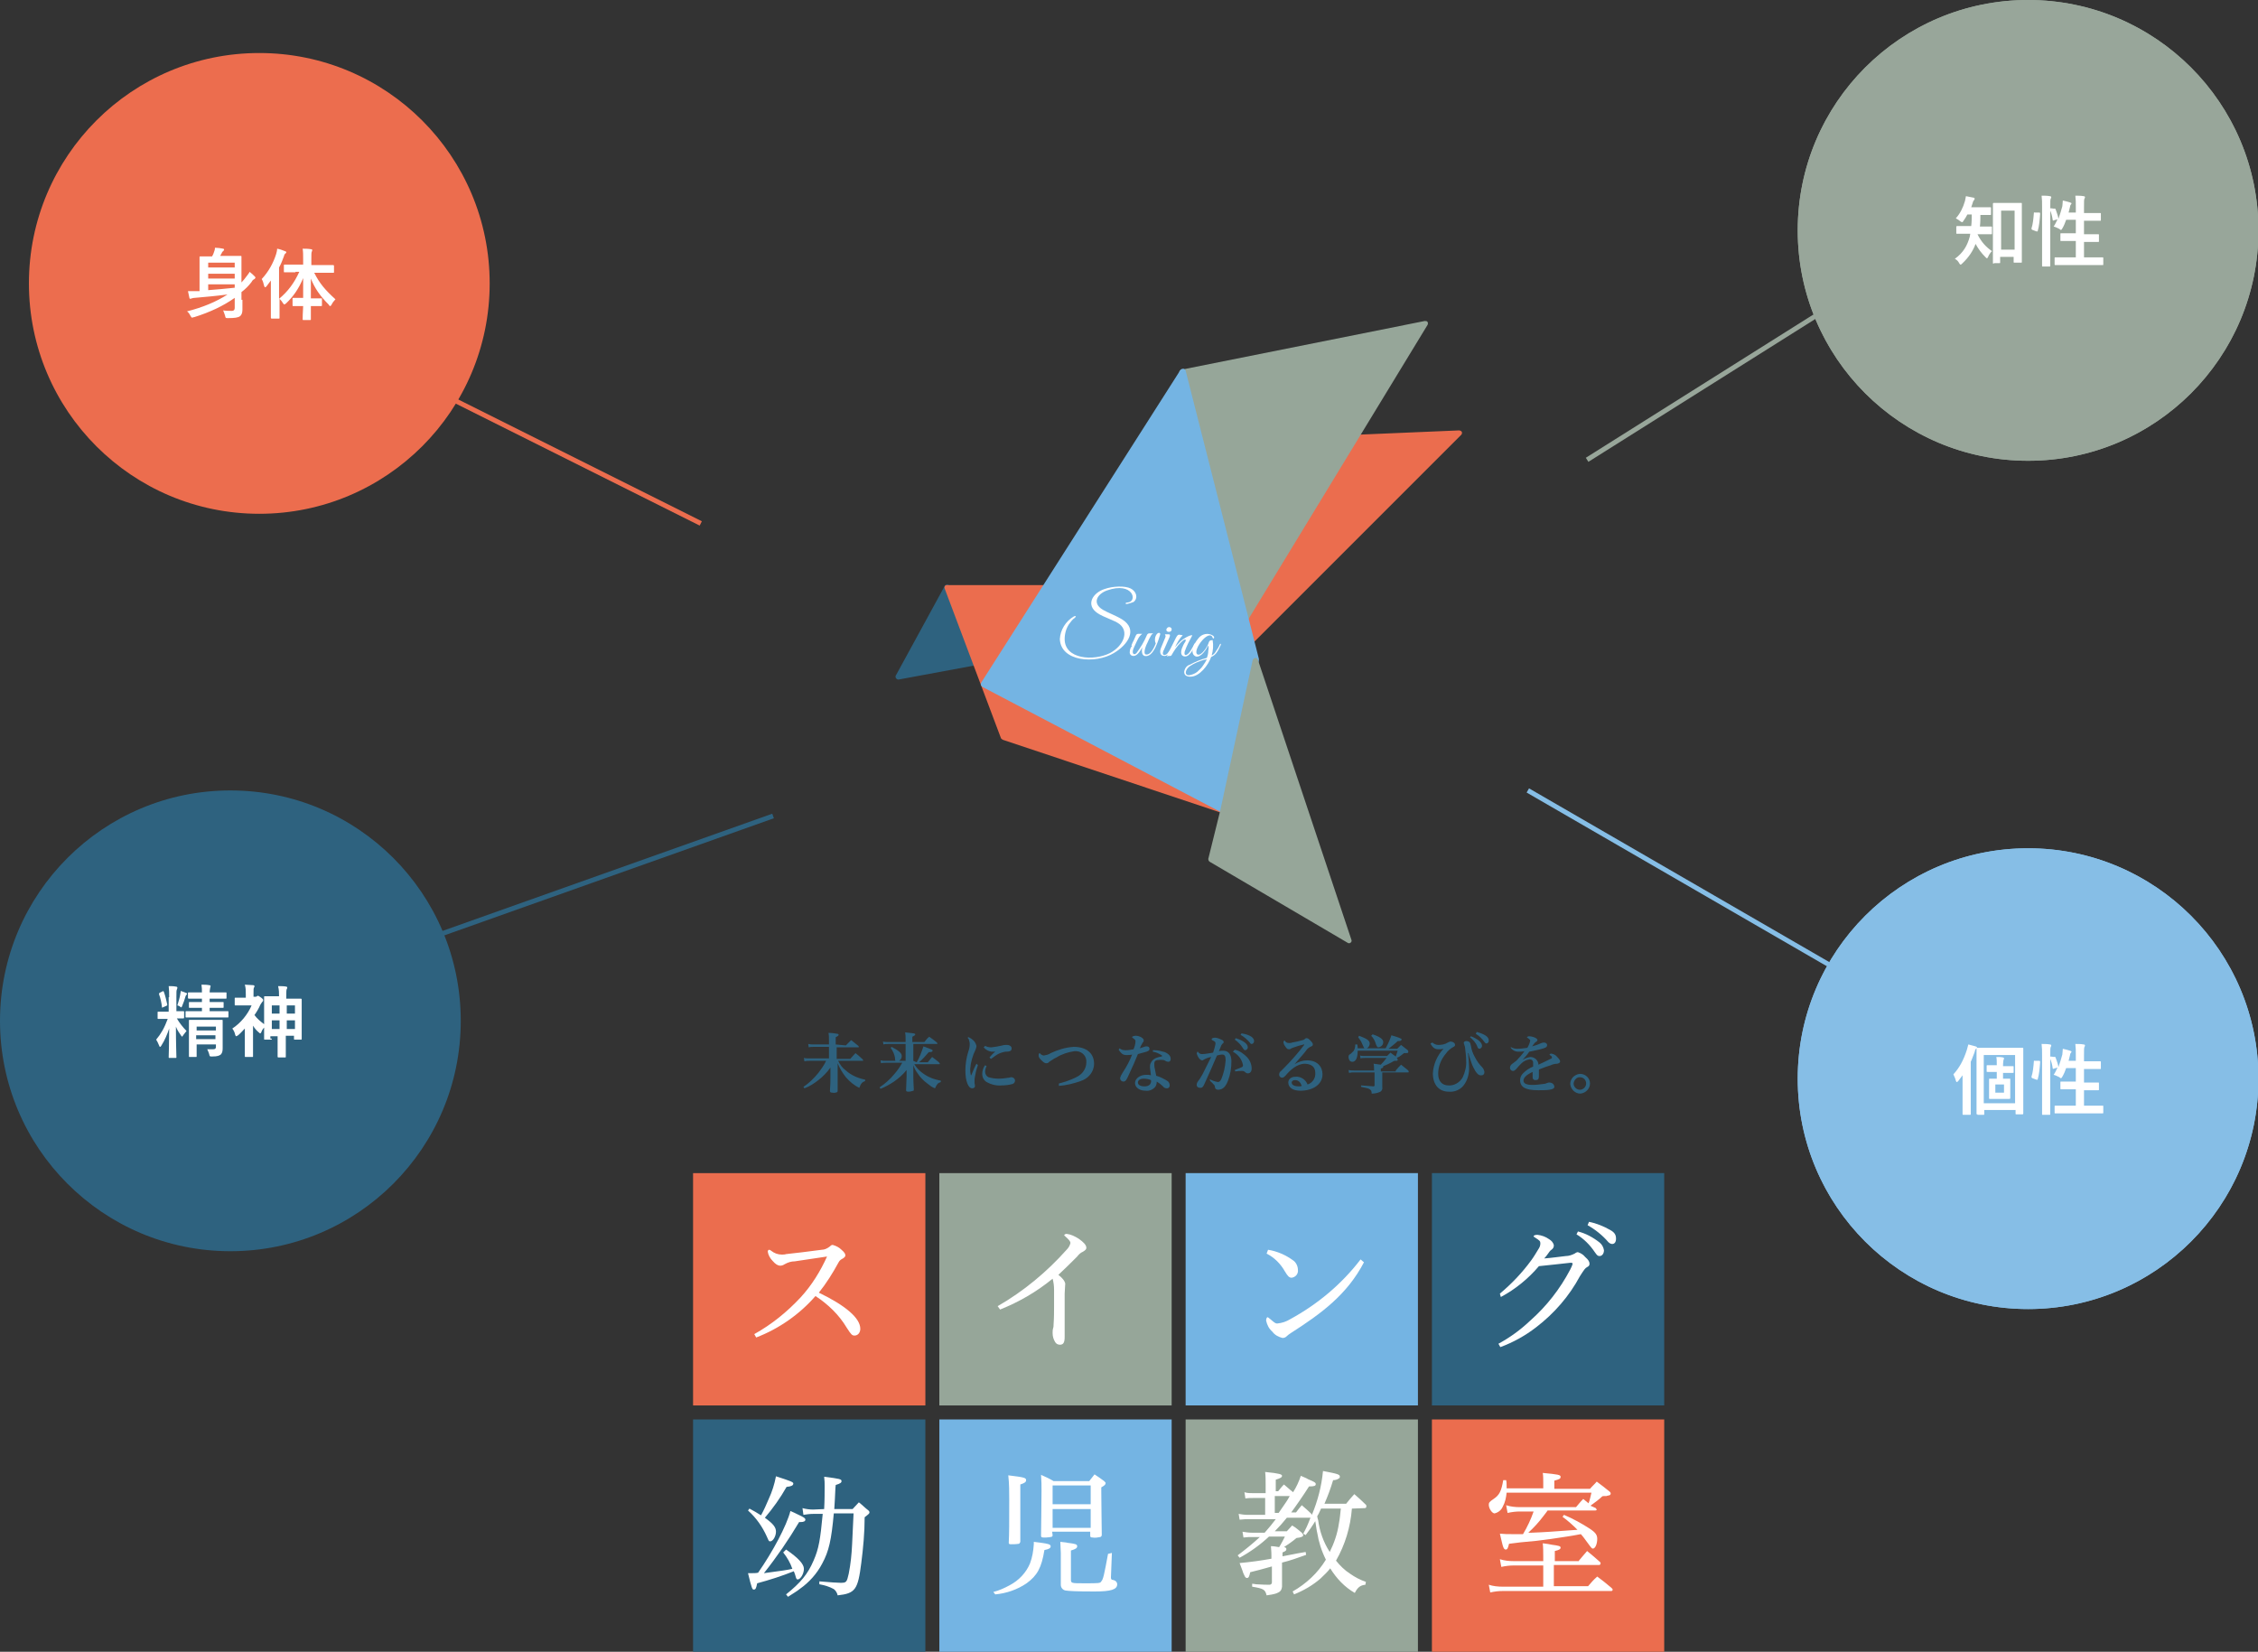 <svg version="1.1" id="レイヤー_1" xmlns="http://www.w3.org/2000/svg" x="0" y="0" width="468.5" height="342.7" viewBox="0 0 468.5 342.7" xml:space="preserve"><rect x="0" y="0" width="468.5" height="342.7" fill="#333333" stroke="none"/><style>.st0{fill:#eb6d4e}.st1{fill:#96a699}.st2{fill:#74b4e3}.st3{fill:#2e627f}.st4{fill:#fff}.st7,.st9{fill:none;stroke:#98a69a}.st9{stroke:#86bee6}.st12{enable-background:new}</style><path class="st0" d="M143.8 243.4H192v48.2h-48.2z"/><path class="st1" d="M194.9 243.4h48.2v48.2h-48.2z"/><path class="st2" d="M246 243.4h48.2v48.2H246z"/><path class="st3" d="M297.1 243.4h48.2v48.2h-48.2zm-153.3 51.1H192v48.2h-48.2z"/><path class="st2" d="M194.9 294.5h48.2v48.2h-48.2z"/><path class="st1" d="M246 294.5h48.2v48.2H246z"/><path class="st0" d="M297.1 294.5h48.2v48.2h-48.2z"/><path id="パス_156" class="st3" d="M175.5 216.9l1.1-1.1 1.5 1.2c0 .1.1.1.1.2s-.1.1-.1.1h-4.5v2.4h2.8l1.1-1.2c.5.4 1 .8 1.5 1.3 0 .1.1.1.1.2s-.1.1-.1.1h-5.1c.4.8.9 1.5 1.6 2 1.1 1 2.5 1.6 4 1.9v.3c-.6.2-.9.5-1.2 1.4-1.1-.5-2-1.3-2.8-2.2-.7-.9-1.3-1.9-1.7-2.9v5.6c0 .1 0 .3-.1.4-.3.1-.6.2-1 .1-.4 0-.5-.1-.5-.4.1-1.3.1-2 .1-3.1v-1.7c-.7 1-1.6 1.9-2.5 2.6-.9.7-1.8 1.3-2.9 1.7l-.2-.3c1.2-.8 2.2-1.8 3.1-2.9.6-.8 1.2-1.6 1.6-2.5H168c-.4 0-.7 0-1.1.1l-.1-.7c.4.1.8.1 1.2.1h4v-2.4h-3.2c-.3 0-.7 0-1 .1l-.1-.7c.4.1.7.1 1.1.1h3.2v-.9c0-.5 0-1-.1-1.5.7 0 1.3.1 1.9.2.1 0 .2.1.2.2 0 .2-.2.3-.6.5v1.5l2.1.2z"/><path id="パス_157" class="st3" d="M190.2 220.4c.6-1 1-2.1 1.4-3.3 1.9.7 1.9.7 1.9.9 0 .2-.2.3-.8.3-.6.7-1.2 1.4-2 2.1h1.8c.4-.5.5-.6.9-1.1.5.4 1.1.8 1.5 1.2 0 .1.1.1.1.2s-.1.1-.1.1h-5.2c.5.8 1.1 1.4 1.8 1.9 1.1.8 2.4 1.3 3.7 1.5v.3c-.6.2-.8.4-1.2 1.3-.6-.2-1.1-.6-1.6-1-.8-.6-1.5-1.3-2-2.1-.4-.5-.7-1.1-.9-1.7v2.1c0 1.6.1 2.6.1 2.9 0 .2 0 .3-.1.3-.3.1-.6.2-1 .2s-.5-.1-.5-.3c0-.7.1-2.1.1-2.8V222c-.7.9-1.6 1.7-2.6 2.4-.9.6-1.8 1.1-2.8 1.5l-.2-.3c1.2-.8 2.2-1.7 3.1-2.8.6-.7 1.1-1.4 1.6-2.3h-3.4c-.3 0-.7 0-1 .1l-.1-.6c.4.1.7.1 1.1.1h4.1v-3.5h-3.6c-.3 0-.7 0-1 .1l-.1-.6c.4.1.8.1 1.2.1h3.5v-.4c0-.5 0-1.1-.1-1.6 1.9.2 2.1.2 2.1.4s-.2.3-.6.5v1.1h2.5c.4-.5.5-.7 1-1.1.6.4 1.1.8 1.6 1.2 0 .1.1.1.1.2s-.1.1-.1.1h-4.9v3.5l.7.3zm-5.2-3.2c1.5.8 2.1 1.3 2.1 1.9 0 .6-.4 1-1 1.2-.1 0-.3-.1-.3-.2-.1-.2-.1-.4-.1-.6-.1-.7-.4-1.4-.9-2.1l.2-.2z"/><path id="パス_158" class="st3" d="M202.9 221c-.2.6-.4 1.2-.5 1.8-.1.5-.2.9-.2 1.4v.5c0 .2.1.4.1.6 0 .3-.2.5-.6.5-.8 0-1.4-1.5-1.4-3.7 0-1.3.2-2.6.6-3.9.2-.5.3-1 .3-1.6 0-.3-.1-.7-.2-1-.1-.1-.2-.2-.2-.3 0-.1.1-.1.2-.1.4.2.7.4 1 .7.3.3.5.7.6 1.1 0 .3-.1.5-.2.8-.6 1.2-1 2.6-1.1 4 0 .4 0 .7.1 1.1 0 .2.1.2.1.2s.1-.1.1-.2c.3-.7.6-1.5 1-2.2l.3.3zm1.8.2c-.2.4-.3.8-.3 1.2 0 .5.3.9.7 1.1.7.2 1.4.3 2.1.3.7 0 1.4-.1 2.1-.2.2 0 .3-.1.5-.1.4 0 .7.2.8.6v.1c0 .3-.2.6-.5.7-.7.2-1.5.3-2.3.3-1.1.1-2.2-.2-3.1-.7-.6-.4-.9-1-.9-1.7 0-.6.2-1.3.6-1.8l.3.2zm-.3-4.2c.4.2.8.3 1.2.3h.1c.8-.1 1.5-.2 2.3-.4.3-.1.6-.1.9-.1.7 0 1 .4 1 .7 0 .3-.1.5-.4.6-.3.1-.7.1-.9.1-.6.1-1.2.3-1.7.6s-.8.6-1.3.9l-.3-.3c.4-.5.8-.9 1.2-1.2h-.8c-.6-.1-1.2-.4-1.6-.9l.3-.3z"/><path id="パス_159" class="st3" d="M219.7 224.8c1.2-.3 2.4-.7 3.6-1.3 1.3-.6 2.1-1.8 2.1-3.1.1-1.2-.8-2.2-2-2.3h-.5c-1.3.2-2.6.6-3.7 1.3-.5.2-1 .6-1.5.9-.1.2-.4.3-.6.3-.4 0-.7-.3-1.1-.7-.4-.4-.5-.6-.5-.9 0-.2 0-.3.1-.4 0 0 0-.1.1-.1s.1 0 .1.1c.2.2.5.4.8.4.5-.1 1-.2 1.4-.5 1.5-.7 3.1-1.2 4.8-1.3 2.7 0 4.2 1.4 4.2 3.5 0 1.7-1.2 3.1-2.8 3.6-1.4.5-3 .9-4.5 1v-.5z"/><path id="パス_160" class="st3" d="M232.3 217.5c.3.3.8.4 1.2.4h.1c.5 0 1.1-.1 1.6-.2.2-.5.4-1.1.4-1.7 0-.2-.2-.4-.5-.6-.1-.1-.2-.1-.2-.2 0-.2.4-.3.8-.3.7 0 1.6.5 1.6.9 0 .1 0 .3-.1.4-.1.1-.2.2-.2.3-.2.3-.4.7-.5 1l.9-.3c.2-.1.3-.1.5-.1.4 0 .6.2.6.5s-.1.4-.6.6c-.6.2-1.2.3-1.8.5-.6 1.5-1.1 2.6-1.8 4.1-.6 1.4-.8 1.6-1.2 1.6-.4 0-.7-.3-.7-.7.1-.4.3-.8.5-1.1.8-1.2 1.5-2.5 2-3.8-.4.1-.8.1-1.2.1-.8 0-1.1-.4-1.6-1.1l.2-.3zm6.9.4h.4c.7 0 1.4.2 2.1.4.9.4 1.2.9 1.2 1.4 0 .4-.2.6-.5.6-.2 0-.5-.1-.6-.2-.3-.2-.5-.2-1.1-.2-.9 0-1.2.2-1.2.8 0 .3 0 .7.1 1l.3 1.5c.8.2 1.5.6 2.2 1 .4.2.6.6.6 1 0 .3-.2.6-.5.6h-.1c-.3 0-.6-.1-.8-.4-.4-.4-.8-.7-1.3-1v.1c0 .4-.1.7-.3 1-.5.6-1.3.9-2 .8-1.3 0-2.2-.7-2.2-1.6 0-.9 1-1.7 2.3-1.7.3 0 .7 0 1 .1-.1-1-.2-1.4-.2-1.6 0-.4 0-.7.2-1 .3-.7 1-1.1 2.2-1.3.1 0 .1 0 .1-.1v-.1c-.6-.4-1.2-.7-1.9-.8v-.3zm-1.9 5.9c-.7 0-1.2.3-1.2.8s.5.8 1.4.8c.4 0 .8-.1 1.1-.4.2-.3.3-.6.2-.9-.4-.2-1-.3-1.5-.3"/><path id="パス_161" class="st3" d="M251 223.9c.5.3 1.1.5 1.7.6.3 0 .5-.2.7-.6.5-1.2.8-2.5.9-3.9 0-.9-.2-1.2-.7-1.2-.4 0-.7.1-1.1.2-.8 1.9-1.6 3.7-2.6 5.9-.3.7-.5.8-.9.8s-.7-.2-.7-.6v-.1c0-.3.2-.6.6-1.1.2-.3.4-.7.6-1l1.8-3.6c-.6.1-1.1.3-1.6.6-.1.1-.2.1-.3.1-.2 0-.6-.3-.8-.7-.1-.2-.2-.4-.3-.7 0-.1.1-.4.2-.4s.1.1.2.2c.2.2.4.3.7.3.8 0 1.5-.2 2.3-.3.2-.6.4-1.2.5-1.9 0-.3-.1-.4-.5-.6-.2-.1-.3-.1-.3-.3s.4-.3.7-.3c.4 0 .9.2 1.3.4.3.1.5.3.5.5 0 .1-.1.3-.2.3-.1.1-.2.2-.3.4-.1.3-.3.7-.5 1.2.3-.1.6-.1.9-.1 1.1 0 1.7.8 1.7 2.2 0 1.4-.2 2.7-.7 4-.5 1.3-1.1 1.9-2.1 1.9-.3 0-.6-.2-.6-.5 0-.1-.1-.3-.1-.4-.3-.3-.6-.7-.9-.9l-.1-.4zm5.2-6.1c1 .2 1.8.8 2.5 1.5.6.6 1 1.5 1 2.4 0 .6-.3 1-.8 1-.2 0-.4-.1-.6-.3-.1-.1-.3-.2-.5-.2h-.3c-.3 0-.6 0-1.2.1l-.1-.3 1.5-.6c.1-.1.2-.1.2-.4-.2-1.2-1-2.2-2.1-2.8l.4-.4zm.2-2.4c1.6.5 2.5 1.2 2.5 1.9 0 .3-.2.5-.5.6-.2 0-.3-.1-.5-.4-.4-.7-1-1.3-1.7-1.8l.2-.3zm1.2-1c1.8.3 2.6.9 2.6 1.6 0 .3-.2.6-.5.6-.1 0-.2 0-.4-.3-.5-.6-1.2-1.2-1.9-1.6l.2-.3z"/><path id="パス_162" class="st3" d="M268.6 220.8c.8-.5 1.7-.8 2.6-.8 2.1 0 3.2 1.3 3.2 2.9 0 2.1-2 3.4-4.6 3.4-1.6 0-2.5-.7-2.5-1.7 0-.7.6-1.2 1.5-1.2 1.1-.1 2.1.6 2.5 1.6 1-.3 1.7-1.3 1.6-2.4 0-1.1-.6-1.8-2.1-1.9-1.7 0-3.1 1.3-4.1 2.5-.2.2-.4.4-.7.4-.3 0-.6-.3-.6-.6s.1-.6.4-.8l.6-.6c1.5-1.5 2.9-3.1 4.2-4.8v-.1h-.1c-.8.2-1.5.4-2.3.7-.2.1-.3.1-.4.2-.1.1-.3.1-.4.1-.3 0-.5-.2-.8-.7-.2-.2-.2-.4-.3-.7 0-.2.1-.4.2-.4s.1 0 .2.2c.2.2.4.3.7.3h.1c.2 0 .4 0 .6-.1.7-.1 1.5-.3 2.2-.5.1 0 .3-.1.4-.2.1-.1.2-.2.4-.2.3 0 .5.2.7.4.5.5.6.7.6.9 0 .2-.1.3-.3.4-.3.1-.6.3-.9.6-.4.6-1.4 1.7-2.6 3.1zm.1 3.3c-.4 0-.7.2-.7.5 0 .6.8.8 1.4.8.2 0 .5 0 .7-.1-.3-.8-.7-1.2-1.4-1.2"/><path id="パス_163" class="st3" d="M289.6 222.1c.3-.4.7-.8 1.1-1.2l1.5 1.2c0 .1.1.2.1.3 0 .1-.1.1-.2.1h-5.3v3.1c.1.4-.2.9-.6 1-.5.2-1 .3-1.6.3 0-.5-.1-.7-.4-.9-.3-.2-.4-.2-1.8-.5v-.3c1.2.1 1.6.1 2.6.2.1 0 .2-.1.2-.2v-2.7H281c-.4 0-.7 0-1.1.1l-.1-.6c.4.1.8.1 1.1.1h4.2v-.1c0-.4 0-.9-.1-1.3.7.1.7.1 1.5.2.4-.4.8-.9 1.2-1.4h-4.5c-.3 0-.6 0-.9.1l-.1-.6c.3.1.7.1 1 .1h4.6l.7-.7c.5.4.7.5 1.1.8.1-.4.3-.8.4-1.2h-8.3c0 1.5-.4 2.3-1.1 2.3-.2 0-.5-.1-.6-.3-.1-.2-.2-.4-.2-.7 0-.2 0-.3.2-.5l.3-.2.6-.6c.2-.4.3-.8.3-1.3h.4c.1.3.1.6.1.8h1.4c-.1-.1-.1-.1-.5-1-.2-.5-.5-.9-.8-1.3l.2-.3c1.6.6 2.2 1 2.2 1.6 0 .4-.2.8-.6 1h3.9c.5-.9.9-1.8 1.2-2.7.7.2 1.4.4 2 .7.1 0 .1.1.1.2 0 .2-.2.3-.7.3h-.1c-.6.6-1.3 1.1-1.9 1.6h1.8l.8-.8c.6.5.8.6 1.4 1.1.1.1.1.2.1.3 0 .3-.1.3-.9.3-.4.3-.8.7-1.3.9-.1 0-.1.1-.2.1l.1.1c.1.1.1.2.1.3 0 .2-.1.2-.6.2h-.1c-.7.4-1.5.8-2.3 1.1v.1c0 .2-.1.3-.5.4v.6h3.1zm-4.8-7.5c1.5.5 2.2 1 2.2 1.6 0 .6-.4 1-1 1.1-.2 0-.3-.1-.5-.6-.2-.7-.5-1.3-1-1.8l.3-.3z"/><path id="パス_164" class="st3" d="M297.2 216.3c.3.3.8.5 1.2.5.7 0 1.4-.1 2-.5.2-.1.4-.2.6-.2.2 0 .5.1.6.2.2.1.3.3.3.5s-.1.3-.3.4c-.6.3-1.2.8-1.6 1.4-1 1.2-1.6 2.6-1.6 4.2s.9 2.4 2.1 2.4c1.2.1 2.4-.6 3-1.7.5-1.1.8-2.3.7-3.5 0-.8-.1-1.6-.2-2.4 0-.3-.1-.6-.2-.9 0-.1-.1-.2-.1-.3 0-.2.2-.4.5-.4h.1c.2 0 .4.1.6.2.1.1.2.3.3.8.1.8.4 1.6.8 2.3.4.8.9 1.5 1.5 2.1.3.3.4.6.5 1 0 .4-.2.7-.6.7h-.2c-.4 0-.7-.3-1.1-.9-.3-.5-.6-1.1-.8-1.7-.2-.7-.5-1.3-.6-2h-.1c.1.9.2 2.1.2 2.8.1 1.4-.3 2.9-1.2 4-.8.9-1.9 1.3-3 1.2-2 0-3.3-1.4-3.3-3.8.1-1.9.9-3.7 2.2-5.1-.4.1-.7.1-1.1.1-.7 0-1.2-.4-1.6-1.2l.4-.2zm8-1.3c1.5.6 2.3 1.3 2.3 2 0 .3-.2.5-.5.6-.3 0-.4-.2-.5-.5-.3-.8-.9-1.4-1.5-1.9l.2-.2zm1.2-.9c1.7.5 2.5 1 2.5 1.8 0 .3-.2.6-.5.6-.2 0-.3-.2-.4-.3-.5-.7-1.1-1.3-1.8-1.7l.2-.4z"/><path id="パス_165" class="st3" d="M313.6 217.3c.3.2.8.3 1.2.3.7 0 1.4-.1 2.1-.2.3-.5.5-1 .6-1.5 0-.1 0-.1-.1-.2s-.3-.3-.5-.4l-.1-.1c.1-.1.3-.2.4-.2.8 0 1.8.4 1.8.8 0 .1-.1.2-.2.3-.1.1-.2.1-.3.2-.2.2-.4.5-.6.8.6-.2 1.1-.3 1.7-.6.2-.1.5-.2.7-.2.4 0 .7.2.7.5 0 .5-.3.6-1.4.9-1 .2-1.6.4-2.3.5-.4.6-.9 1.2-1.4 1.7.5-.3 1-.5 1.6-.6.9 0 1.7.7 1.7 1.6.9-.4 1.7-.8 2.5-1.2.3-.1.3-.2.3-.3 0-.2-.1-.3-.3-.4l-.2-.2c0-.1.2-.2.4-.2.5.1.9.3 1.2.7.4.4.6.7.6.9 0 .3-.2.4-.6.5-.4 0-.9.1-1.3.3-.7.2-1.5.5-2.5.9v1.4c0 .6-.2.8-.7.8-.4 0-.6-.2-.6-.6v-1.1c-1.3.6-1.9 1.2-1.9 1.8 0 .6.6.9 1.9.9.7 0 1.5-.1 2.2-.2.3 0 .6-.1.8-.2.1 0 .2-.1.4-.1.8 0 1.1.5 1.1.9 0 .3-.3.5-1 .6-.6.1-1.5.1-2.1.1h-.3c-2.5 0-3.7-.6-3.7-2.1 0-.5.2-1 .6-1.4.6-.6 1.3-1.1 2.1-1.4v-.9c0-.3-.3-.6-.6-.6h-.2c-.6.1-1.2.4-1.6.8-.4.4-.8.8-1.1 1.2-.2.2-.4.4-.7.4-.3 0-.6-.3-.6-.6v-.1c0-.3.2-.6.5-.8.3-.2.5-.4.8-.6.6-.6 1.2-1.3 1.7-2-.4.1-.9.1-1.3.1-.7 0-1.3-.4-1.6-.9h.2z"/><path id="パス_166" class="st3" d="M329.9 224.8c0 1.1-.9 2-2 2.1-1.1 0-2-.9-2.1-2 0-1.1.9-2 2-2.1 1.2 0 2.1.9 2.1 2m-3.4 0c0 .7.6 1.3 1.3 1.3.7 0 1.3-.6 1.3-1.3 0-.7-.5-1.3-1.3-1.3h-.1c-.5 0-1.1.5-1.2 1.3"/><path id="パス_167" class="st3" d="M186.4 141c-.3 0-.6-.3-.6-.6 0-.1 0-.2.1-.3l10.1-18.5c.1-.2.3-.3.6-.3.2 0 .4.2.5.4l5.9 15.6c.1.3 0 .6-.3.7h-.1l-16.2 3c.1 0 0 0 0 0"/><path id="パス_168" class="st0" d="M259.5 133.6h-.1c-.2-.1-.4-.2-.4-.4l-1.3-4.3c0-.2 0-.3.1-.5L281 90.5c.1-.2.3-.3.5-.3l21.2-.9c.2 0 .5.1.6.3.1.2 0 .5-.1.6l-43.1 43.1c-.3.2-.5.3-.6.3"/><path id="パス_169" class="st1" d="M258.2 129.3c-.3 0-.5-.2-.6-.4l-12.9-51.5c-.1-.3.1-.6.4-.7l50.5-10.1c.2 0 .5 0 .6.2.1.2.1.4 0 .6L258.7 129c-.1.2-.3.3-.5.3"/><path id="パス_170" class="st0" d="M253.8 168.7h-.2l-45.5-15.2c-.2-.1-.3-.2-.4-.3L196 122.1c-.1-.3 0-.6.3-.7h21.3c.2 0 .3.1.5.2l36.2 46.3c.2.2.2.5 0 .7-.2.1-.3.1-.5.1"/><path id="パス_171" class="st2" d="M253.8 168.7c-.1 0-.2 0-.3-.1l-49.7-26.1c-.1-.1-.2-.2-.3-.4 0-.2 0-.3.1-.5l41.3-64.8c.1-.2.4-.3.6-.3.2 0 .4.2.5.4l15.2 59.8v.3l-6.7 31.2c0 .2-.2.3-.3.4-.3.1-.4.1-.4.1"/><path id="パス_172" class="st1" d="M279.9 195.7c-.1 0-.2 0-.3-.1L251 178.8c-.2-.1-.3-.4-.3-.6l2.5-10.1 6.7-31.1c.1-.3.3-.4.5-.5.3 0 .5.1.6.4l19.4 58.1c.1.2 0 .5-.2.6-.1.1-.2.1-.3.1"/><path id="パス_173" class="st4" d="M233.9 125.3c-.5.1-.5-.3.1-.3 2.1-.2 1.1-4.4-4.3-2.5-2 .7-3.2 2.6-.9 4 1 .6 2.7 1.2 4 2 3.4 2.1 1.2 5.3-1.7 7-3.8 2.3-11 1.8-11.2-2.9.1-1.9 1.2-3.7 2.9-4.7.2-.1.7-.2.2.3-.5.3-.8.8-1.2 1.3-.6.9-.9 2-.9 3.1 0 4.2 6 4.6 9.4 2.9 2.8-1.5 4-4.4 2-6-1-.8-3.3-1.4-4.6-2.3-2.5-1.7-1-4.2 1.5-5 1.7-.6 4.2-.7 5.4-.1 1.2.6 1.6 2 .6 2.8-.5.2-.9.3-1.3.4"/><path id="パス_174" class="st4" d="M240.7 131.7c-.3.9-1.3 4.8-3.2 4.4-.7-.2-.6-1.2-.5-1.8-.3.6-1 1.8-1.8 1.8-.4 0-.7-.2-.8-.6 0-.6.1-1.1.5-1.5-.1 0-.2 0-.1-.2l.2-.5c.3-.5.5-1.1.7-1.5.1-.2.3-.3.5-.3h.8c-.4.3-.7.7-.9 1.1 0 0-.6 1.2-.8 1.7-.6 1.2-.1 1.8.5 1.2.9-1.2 1.6-2.4 2.2-3.8.1-.2.3-.3.5-.3h.8c-.2.1-.4.3-.5.5-.3.5-.5.9-.7 1.4-.2.3-1.1 2.4-.3 2.5.8.1 1.5-1 2-2.3-.2-.4-.2-.9-.1-1.3.3-1.1 1.2-1.1 1-.5"/><path id="パス_175" class="st4" d="M241.6 135.9c.2 0 .4-.1.6-.3.5-.6.9-1.3 1.3-2 .1-.2.3-.1.2.1-.3.7-1.1 2.4-2.1 2.4s-1-1-.7-1.7l.9-2.2c.1-.2 0-.4-.1-.6h.7c.4 0 .4.1.3.5l-1.1 2.5s-.1.3-.2.4c-.2.5-.2.9.2.9m.9-4.8c-.3 0-.5-.2-.5-.4v-.1c.1-.3.3-.5.6-.5.2 0 .5.2.5.4v.1c0 .3-.2.5-.6.5"/><path id="パス_176" class="st4" d="M245.9 136.2c-.5 0-1.1-.3-.7-1.6.2-.5.4-1 .7-1.4.3-.5.1-.9-.9.1-.8.8-1.4 1.7-1.9 2.6-.1.2-.2.2-.5.2-.2 0-.3 0-.5.1.6-1.3 1.2-2.5 1.8-3.7.3-.6.5-.9.9-.8.2 0 .4.1.6.1-.7.7-1.2 1.6-1.6 2.5.3-.4.7-.8 1.1-1.2.6-.6 2-1.4 2.5-1.3-.6 1.1-1.2 2.2-1.6 3.4-.1.5 0 .7.2.7.7 0 1.5-1.7 1.8-2.3.1-.2.3-.1.2.1-.3.8-1.1 2.5-2.1 2.5"/><path id="パス_177" class="st4" d="M251.3 136.3c-.6 1.7-2.4 4.1-4.3 4.1-.8 0-1.3-.3-1.3-1 .1-.7.5-1.3 1.2-1.5 1.1-.6 2.3-1.1 3.5-1.4.2-.5.3-1 .3-1.5.1-.4.1-.7 0-1.1-.4.8-1.5 2.6-2.6 2.3-1.3-.6-.5-2.5.5-3.7.7-1 2.1-1.3 3.1-.6.5.4 0 .8-.1.4-.3-.9-1.3-.4-2.1.5-1 1.1-1.7 2.7-1 3 .8.3 2.1-1.7 2.3-2.5.2-.6.6-.4.8-.5.2 1.1.1 2.2-.2 3.2.4-.2.7-.5.9-.9.3-.4.6-.9.8-1.4.1-.2.3-.2.2.1-.6 1.3-1 2.1-2 2.5m-1.5.6c-1 .3-2 .7-2.9 1.3-.9.6-1.3 1.9-.2 1.9.6-.1 1.2-.3 1.7-.7.4-.4.9-.8 1.2-1.3.3-.4.6-.9.8-1.3l-.6.1z"/><path id="パス_178" class="st4" d="M156.5 276.8c3.6-2 6.8-4.6 9.6-7.6 2.3-2.5 4.1-5.4 5.5-8.5-2.1.3-4.7.7-6.7 1-.7 0-1.4.2-2.1.6-.3.2-.6.3-.9.3-.5 0-1-.3-1.6-1-.5-.5-.9-1.2-1-1.9 0-.2.1-.4.3-.4.1 0 .3.1.4.2.6.5 1.4.8 2.2.8.3 0 .6 0 .9-.1 1.9-.2 4.4-.5 7.4-.9.6 0 1.2-.3 1.7-.7.3-.3.4-.3.6-.3.7.2 1.3.5 1.8 1 .7.6.8.9.8 1.2 0 .2-.2.4-.5.6-.4.2-.7.4-.9.8-1.2 2.2-2.5 4.3-4.1 6.3 5.6 2.7 8.6 5.3 8.6 7.5 0 .8-.5 1.4-1.2 1.4-.5 0-.7-.2-1.6-1.6-1.6-2.7-3.9-4.9-6.5-6.6-3.3 3.8-7.6 6.8-12.3 8.6l-.4-.7z"/><path id="パス_179" class="st4" d="M207 271c5.4-3.1 10.2-7.1 14.3-11.7.4-.4.7-.9.8-1.4 0-.3-.2-.6-1.2-1.5l-.1-.1c0-.1.2-.3.5-.3.9.1 1.7.5 2.5 1 1 .7 1.6 1.3 1.6 1.9 0 .3-.2.5-.7.8-.5.2-.9.6-1.2 1-1.2 1.2-2.6 2.6-3.9 3.8.4.3.8.7 1.1 1.1.2.3.4.7.3 1 0 .6-.1 1.2-.1 1.8v9c0 1.2-.3 1.6-1 1.6-.4 0-.8-.2-1-.6-.3-.5-.5-1.1-.5-1.8 0-.3 0-.7.1-1 .1-.3.1-.6.1-.8.1-1.4.1-2.7.1-3.7v-3.5c0-.8-.1-1.6-.3-2.3-3.3 2.7-6.9 4.8-10.9 6.4l-.5-.7z"/><path id="パス_180" class="st4" d="M283 261.9c-3.5 6.7-8.8 10.6-15.2 14.7-.3.2-.6.4-.9.7-.2.2-.5.3-.8.3-.8-.2-1.6-.6-2.1-1.3-.7-.6-1.1-1.4-1.3-2.3 0-.3.1-.7.3-.7.1 0 .2.1.7.5.8.7 1 .8 1.3.8 1-.1 1.9-.4 2.7-.9 5.7-3.1 10.7-7.3 14.6-12.4l.7.6zm-19.9-2.6c1.9.3 3.7 1.1 5.2 2.2.6.4 1 1.2 1 2 .1.8-.5 1.5-1.3 1.6-.5 0-.8-.3-1.4-1.3-.9-1.6-2.2-2.9-3.8-3.7l.3-.8z"/><path id="パス_181" class="st4" d="M311.2 268.4c2.4-2 4.6-4.3 6.5-6.9.6-.8 1.1-1.7 1.6-2.5.2-.3.3-.7.3-1 0-.5-.1-.6-1.2-1.3-.1-.1-.2-.1-.2-.2 0-.2.4-.3.8-.3.9.1 1.7.4 2.4.9.5.3.9.7 1 1.3 0 .4-.2.7-.5.9-.3.2-.5.5-.7.8-.2.3-.6.8-.8 1 1.5-.1 3.5-.4 4.5-.5.6 0 1.2-.2 1.8-.5.4-.3.6-.3.7-.3.6.2 1.1.5 1.5 1 .7.6.9 1 .9 1.4 0 .3-.1.5-.5.7s-.6.5-1.5 1.9c-2.2 4.1-5.3 7.7-9.1 10.6-2.2 1.7-4.7 3.1-7.4 4.1l-.4-.7c2.4-1.3 4.6-2.9 6.6-4.8 3.4-3 6.2-6.6 8.3-10.6.2-.4.4-.8.5-1.2 0-.1-.1-.2-.3-.2h-.2c-2 .2-4.3.5-6.5.7-2.2 2.6-4.9 4.8-7.9 6.4l-.2-.7zm16.2-12.9c1.6.4 3.1 1.2 4.5 2.3.5.4.8 1 .9 1.6 0 .7-.4 1.2-.9 1.2-.4 0-.5-.1-1-.8-1-1.5-2.3-2.8-3.8-3.7l.3-.6zm2.3-2c1.5.3 3 .9 4.4 1.7.9.5 1.2 1 1.2 1.8 0 .7-.3 1.1-.8 1.1-.3 0-.6-.2-.8-.4-1.2-1.4-2.7-2.6-4.3-3.5l.3-.7z"/><path id="パス_182" class="st4" d="M155.5 313c.8.4 1.6.9 2.4 1.4.6-1.1 1.1-2.2 1.6-3.4.7-1.5 1.2-3.1 1.5-4.7 3.1 1 3.6 1.2 3.6 1.5 0 .4-.4.6-1.4.7-1.3 2.3-2.8 4.4-4.5 6.4 1.8 1.3 2.3 2 2.3 2.9s-.6 2-1.2 2c-.3 0-.3-.1-.7-1-.9-2-2.2-3.9-3.9-5.4l.3-.4zm7.6 8.5c2.5 1.7 3.7 3 3.7 4s-.7 2.2-1.3 2.2c-.2 0-.3-.1-.5-.9-.1-.3-.2-.6-.3-.8-2.5 1-5 1.8-7.6 2.5-.2 1-.3 1.3-.7 1.3-.3 0-.4-.1-1.2-3.4h.7c.5 0 1 0 1.4-.1 3-4.3 5.9-9.7 6.7-12.8.7.3 1.1.5 1.5.7 1.3.6 1.6.8 1.6 1.1 0 .3-.3.5-1 .5h-.3c-2.2 3.7-4.6 7.2-7.3 10.6 3.6-.5 4.6-.6 5.9-.9-.4-1.2-1.1-2.4-1.9-3.4l.6-.6zm7.9-8.4c.1-1.8.1-3.5.1-4.8 0-.7 0-1-.1-1.9 3.3.4 3.6.5 3.6.9 0 .3-.2.5-1.2.8-.1.5-.1 2.2-.3 5h3.8c.6-.6.7-.8 1.3-1.4.9.7 1.1 1 2 1.7.2.2.2.3.2.4 0 .2-.1.3-1 1 0 3.2-.3 6.4-.7 9.5-.7 5.5-1.2 6.3-4.9 6.7-.1-.5-.4-1-.8-1.3-.9-.5-1.9-.8-3-1v-.6c2.4.2 3.7.3 4.4.3 1.2 0 1.3-.1 1.7-1.9.4-2 .6-4 .7-6.1 0-.2.1-2.3.3-6.4H173c-.5 5.5-1 7.8-2.4 10.4-1.1 2.1-2.7 3.9-4.7 5.3-.6.5-1.2.8-2.4 1.6l-.4-.5c3-2.4 4.5-4.2 5.7-7 1.1-2.5 1.4-4.4 1.9-9.7h-2c-.7 0-1.4.1-2 .2l-.2-1.4c.7.2 1.5.3 2.2.3l2.3-.1z"/><path id="パス_183" class="st4" d="M206.1 330.3c1.2-.3 2.3-.8 3.4-1.4 1.9-1 3.4-2.6 4.2-4.5.5-1.3.7-2.6.8-4v-.5c2.6.3 2.7.4 3.1.5.3.1.4.3.4.4 0 .4-.3.6-1.3.8-.6 3.7-1.5 5.3-3.7 6.9-1.9 1.3-4.2 2.1-6.5 2.3l-.4-.5zm6.8-23.2c0 .4-.3.6-1.2.9v11.9c-.1.2-.1.3-.3.4-.6.1-1.1.1-1.7.1-.3 0-.4-.1-.4-.3.1-2 .1-4 .1-8.8 0-1.7 0-3.5-.2-5.2 3.3.4 3.7.5 3.7 1m5.5 11.4c0 .4-.2.4-1.3.5h-.6c-.4 0-.5-.1-.5-.4 0-1.4.1-6.5.1-9.3 0-1.1 0-2-.1-3.3.9.4 1.8.8 2.6 1.3h7.4c.5-.6.6-.8 1.1-1.4.9.6 1.2.8 2 1.4.2.2.3.3.3.4 0 .3-.2.5-.9.9v.9c0 2.4.1 7.9.1 8.9 0 .3-.1.4-.3.5-.5.1-1.1.2-1.6.1-.4 0-.5-.1-.5-.4v-.8h-7.9l.1.7zm7.9-10.3h-7.9v3.9h7.9v-3.9zm-7.9 8.8h7.9v-3.9h-7.9v3.9zm12.3 5.2l-.2 5.1c0 .3.1.5.4.5.6.1.9.5.9.9 0 1.1-1.3 1.5-4.7 1.5-4 0-5.3-.1-6-.2-.6-.1-1-.6-1-1.2v-6.6c0-.5-.1-1.6-.1-2.3.7.1 1.2.1 1.5.2 1.6.2 2 .3 2 .7 0 .4-.3.6-1.3.9v6c0 .8.1.8 2.8.8 3 0 3.3 0 3.5-.4.4-.4.6-1.4 1.4-5.7l.8-.2z"/><path id="パス_184" class="st4" d="M280.5 313c-.3 3.8-1.4 7.5-3.3 10.8.8 1 1.8 2 2.9 2.7 1 .7 2.1 1.3 3.3 1.7l-.1.6c-1 .1-1.6.5-2.2 1.7-2.1-1.2-3.8-3-5.1-5.1-.6.8-1.3 1.4-2 2.1-1.6 1.4-3.5 2.5-5.5 3.3l-.3-.6c2.8-1.6 5.2-3.8 6.9-6.6-.9-1.8-1.5-3.7-1.8-5.6-.1-.3-.2-1.2-.4-2.4-.6 1-1.3 2-2 2.9l-.5-.3c.7-1.3.8-1.5 1.5-3.3H267c-.8 1-1.6 1.9-2.5 2.8h2.5c.5-.5.6-.7 1.1-1.2.7.4 1.4 1 2 1.5.2.2.3.4.3.5 0 .3-.4.5-1.4.6-.8.7-1.7 1.3-2.6 1.9h.1c.3.1.4.2.4.4 0 .3-.1.4-.8.7v.8c2.5-.5 4.1-.8 4.8-.9l.1.6c-1.7.6-3.3 1.2-5 1.6v5c-.1.8-.4 1.1-1.2 1.4-.6.2-1.3.3-2 .4-.3-1.2-.6-1.4-3-1.8v-.6c.4 0 .7.1.8.1 1.8.1 1.8.1 2.8.1.3 0 .5-.2.5-.5V325c-.1 0-1.6.5-4.5 1.2-.2.9-.3 1.2-.7 1.2-.1 0-.3-.1-.4-.3-.2-.4-.4-.8-.5-1.2l-.3-.8c-.1-.3-.2-.5-.3-.8 2.2-.2 4.4-.5 6.6-.9v-.6c0-.3 0-.9-.1-2 .6 0 1.1.1 1.7.2.1-.2.2-.3.3-.5.3-.5.6-1.1.9-1.7h-3.3c-1.8 1.7-3.9 3.2-6.1 4.4l-.4-.5c1.6-1.2 3.2-2.5 4.6-3.8h-1.9c-.3 0-.6 0-1.5.1l-.2-1.2c.6.1 1.3.2 1.9.2h2.7c.9-1 1.7-2 2.3-2.8h-5.8c-.4 0-.7 0-1.7.1l-.2-1.2c.6.1 1.2.2 1.9.2h3.6v-3.5h-2.4c-.6 0-1.1 0-1.7.1l-.2-1.3c.6.2 1.2.2 1.9.2h2.5V308c0-.9 0-1.8-.1-2.6 3 .3 3.5.5 3.5.8 0 .3-.3.5-1.3.8v2.4h.5c.5-.6.6-.8 1.2-1.4.4.3 1 .9 1.9 1.6.7-1.1 1.2-2.2 1.6-3.4.7.3 1.2.5 1.5.7 1.2.5 1.6.7 1.6 1 0 .4-.3.5-1.4.5-1 1.6-2.8 4.2-3.7 5.4h1c.5-.7.7-.9 1.2-1.5.7.6 1.4 1.2 2 1.8 0 .1.1.1.1.2 1.2-2.9 2-5.9 2.3-9.1 3.1.6 3.5.7 3.5 1.2 0 .2-.1.3-.3.4-.3.2-.7.3-1.1.3-.5 1.7-1.1 3.3-1.8 4.9h4.5c.7-.9.9-1.1 1.7-2 1 .9 1.4 1.2 2.4 2.2.1.1.1.2.1.4s-.2.3-.3.3l-2.7.1zm-16-2.6v3.5h.8c1.5-2.2 1.7-2.4 2.3-3.5h-3.1zm9.6 2.6c-.5 1.1-.5 1.1-.8 1.6.1.4.1.6.2.8.3 2.3 1.1 4.6 2.4 6.6.9-1.8 1.6-3.8 1.9-5.9.2-1 .3-2.1.4-3.1h-4.1z"/><path id="パス_185" class="st4" d="M331.1 312.9c.1.2.2.3.2.3 0 .1-.1.2-.4.2h-9.8c-.2.3-.2.3-.9 1.2-.9 1.2-2 2.4-3.1 3.4h.7c2.7-.1 4-.2 9.5-.6-1-1-2-1.9-3.1-2.7l.3-.4c1.9.8 3.7 1.8 5.4 2.9 1.2.8 1.5 1.3 1.5 2.1 0 1-.4 2-.9 2-.2 0-.3-.1-1.1-1.2-.5-.7-1.1-1.5-1.4-1.8-2.6.5-3 .5-6.2 1-2.9.4-3 .4-6.3.7l-2.4.3c-.2.8-.3 1.2-.7 1.2-.1 0-.3-.1-.4-.3-.2-.4-.3-.9-.4-1.3l-.4-1.7c1 .1 1.5.1 2.6.1h2.2c.9-1.5 1.6-3 2.2-4.7h-2.8c-.9 0-1.7.1-2.6.3l-.3-1.6c.9.3 1.9.4 2.9.4H327c.7-.8.8-1 1.5-1.7l1.1.9c.3-.7.4-1.5.6-2.2h-17.6c-.1 1-.3 2-.8 2.9-.3.7-.9 1.2-1.7 1.4-.5 0-1.2-1-1.2-1.8 0-.4.1-.6 1-1.2 1.2-.8 1.6-1.6 2-3.9h.6c.1.4.1.8.1 1.3v.4h7.6v-1.2c0-.7 0-1.4-.1-2 3.2.3 3.7.4 3.7.8s-.2.5-1.3.8v1.7h7.4c.6-.7.8-.8 1.4-1.5 1.2.9 1.6 1.2 2.7 2.1.2.2.2.3.2.4 0 .1-.1.3-.2.3-.2.1-.5.1-.7.2h-.5c-.1 0-.3 0-.4.1-.5.5-1.3 1.1-2.4 1.9l1.1.5zm-3.5 10.9c.7-.8.9-1.1 1.7-2 1.2 1 1.6 1.3 2.7 2.3.1.1.1.2.1.3 0 .1-.1.3-.3.3h-9.4v4.4h7.1c.8-.9 1-1.2 1.9-2 1.2.9 1.6 1.2 2.9 2.3.2.2.3.3.3.4 0 .2-.1.3-.3.3h-22.5c-.9 0-1.7.1-2.6.3l-.3-1.6c.9.3 1.9.4 2.9.4h8.4v-4.4h-6.1c-.9 0-1.7.1-2.6.3l-.3-1.6c.9.3 1.9.4 2.9.4h6.1v-.9c0-.9 0-1.9-.1-2.8.8.1 1.5.2 1.9.3 1.5.2 1.8.3 1.8.6s-.3.5-1.2.7v2.1h5z"/><circle id="楕円形_19" cx="53.8" cy="58.8" r="47.8" fill="#ec6d4e"/><circle id="楕円形_20" class="st3" cx="47.8" cy="211.8" r="47.8"/><g id="楕円形_21" transform="translate(1120 3863)"><circle cx="-699.2" cy="-3815.2" r="47.8" fill="#98a69a"/><circle class="st7" cx="-699.2" cy="-3815.2" r="47.3"/></g><g id="楕円形_22" transform="translate(1120 4039)"><circle cx="-699.2" cy="-3815.2" r="47.8" fill="#86bee6"/><circle class="st9" cx="-699.2" cy="-3815.2" r="47.3"/></g><path id="線_100" class="st7" d="M376.8 65.5l-47.5 29.9"/><path id="線_101" fill="none" stroke="#ec6d4e" d="M145.4 108.6l-51-25.5"/><path id="線_104" fill="none" stroke="#2e627f" d="M160.4 169.3L90.9 194"/><path id="線_103" class="st9" d="M317 164l62.4 36.1"/><g class="st12"><path class="st4" d="M50.3 62.2v2.1c0 .6-.2 1.1-.5 1.3-.4.3-1.1.4-2.5.4-.5 0-.5 0-.6-.5-.1-.4-.3-.8-.4-1.1.6.1 1.1.1 1.8.1.4 0 .6-.2.6-.6v-2.1c-2.4 1.7-5.2 3-8.4 4-.2 0-.3.1-.4.1-.2 0-.2-.1-.4-.4-.2-.4-.4-.7-.7-.9 3.2-.8 6.1-2 8.4-3.5-2.3.3-4.5.5-6.8.7-.3 0-.5.1-.6.1-.1 0-.2.1-.3.1-.1 0-.2-.1-.2-.2-.1-.4-.2-1-.3-1.4h2.4v-7c0-.2 0-.2.2-.2H44c.2-.3.3-.6.4-.9.1-.3.2-.5.2-.9.5 0 1.3.1 1.7.2.1 0 .2.1.2.2s-.1.2-.1.2l-.3.3c-.1.3-.3.5-.4.8h4.2c.2 0 .2 0 .2.2v5.3c.4-.4.7-.8 1-1.2.2-.3.5-.6.7-1 .5.4.7.6 1 .9.1.1.2.2.2.3s-.1.2-.2.3c-.2.1-.4.2-.6.6-.6.8-1.3 1.5-2.1 2.1v1.6zm-7.1-7.7v1h5.5v-1h-5.5zm5.5 3.3v-1h-5.5v1h5.5zm0 1.2h-5.5v1.2c1.6-.1 3.5-.3 5.5-.5V59zm12.6-2.5h-2.2c-.2 0-.2 0-.2-.2v-1.2c0-.2 0-.2.2-.2h3.8v-1c0-1 0-1.6-.1-2.3.6 0 1.1 0 1.7.1.2 0 .3.1.3.2s-.1.2-.1.3c-.1.2-.1.5-.1 1.6V55h4.5c.1 0 .2 0 .2.2v1.2c0 .2 0 .2-.2.2h-3.9c1.1 2.2 2.3 3.6 4.4 5.5-.3.3-.6.7-.8 1.1-.1.2-.2.3-.3.3s-.2-.1-.3-.3c-1.8-1.8-2.9-3.4-3.7-5.4v4.1h2.1c.2 0 .2 0 .2.2v1.2c0 .2 0 .2-.2.2h-2.1v2.7c0 .2 0 .2-.2.2H63c-.2 0-.2 0-.2-.2s0-1.2.1-2.7h-2c-.2 0-.2 0-.2-.2V62c0-.2 0-.2.2-.2h2v-4.1c-.9 2.2-2.1 3.9-3.6 5.3-.2.1-.3.2-.3.2l-.3-.3c-.2-.4-.5-.7-.7-.9v3.9c0 .2 0 .2-.2.2h-1.4c-.1 0-.2 0-.2-.2v-7.7l-.9 1.2c-.1.1-.2.2-.3.2s-.1-.1-.2-.3c-.1-.5-.3-1.1-.5-1.4 1.4-1.5 2.4-3.3 3-5.2.1-.4.2-.7.2-1.1.6.1 1.1.3 1.6.5.2.1.3.1.3.2s0 .2-.2.3c-.1.1-.2.2-.3.6-.3.8-.6 1.6-1 2.3V62c1.8-1.5 3.1-3.2 4.2-5.6h-.8z"/></g><g class="st12"><path class="st4" d="M35.1 206.9c0-1 0-1.5-.1-2.3.6 0 1 0 1.5.1.2 0 .3.1.3.2s0 .2-.1.4-.1.5-.1 1.6v2.9H38c.2 0 .2 0 .2.2v1.1c0 .1 0 .2-.2.2h-1.3c.5.9 1.3 1.9 2 2.6-.2.3-.5.6-.7.9-.1.2-.2.3-.2.3l-.2-.2c-.4-.6-.8-1.1-1.1-1.9 0 3.3.1 6 .1 6.3 0 .2 0 .2-.2.2h-1.2c-.2 0-.2 0-.2-.2 0-.3.1-3 .1-5.9-.4 1.2-.9 2.4-1.6 3.5-.1.2-.2.3-.3.3s-.1-.1-.2-.3c-.2-.5-.4-.9-.6-1.2 1-1.2 1.7-2.4 2.4-4.3h-1.9c-.2 0-.2 0-.2-.2v-1.1c0-.2 0-.2.2-.2H35v-3zm-1.3 2.1c-.2.1-.2.1-.2-.1-.1-.9-.3-1.8-.6-2.6 0-.2 0-.2.1-.3l.6-.3c.2-.1.2-.1.3.1.3.8.5 1.7.7 2.6 0 .2 0 .2-.2.3l-.7.3zm3.6-2.7c0-.2.1-.4.1-.7.4.1.8.3 1.1.4.1 0 .2.1.2.2s0 .1-.1.2-.1.1-.2.3c-.2.7-.4 1.3-.7 2-.1.2-.1.3-.2.3s-.2-.1-.3-.2c-.2-.1-.4-.2-.5-.2.2-.7.5-1.6.6-2.3zm6.1 2.8v.7h3.7c.2 0 .2 0 .2.2v.9c0 .2 0 .2-.2.2h-8.5c-.2 0-.2 0-.2-.2v-.9c0-.2 0-.2.2-.2h3.2v-.7h-2.5c-.2 0-.2 0-.2-.2v-.8c0-.2 0-.2.2-.2h2.5v-.7h-2.7c-.1 0-.2 0-.2-.2v-.9c0-.2 0-.2.2-.2h2.7c0-.6 0-1-.1-1.6.6 0 1.1 0 1.6.1.2 0 .3.1.3.2s-.1.3-.1.4c0 .2-.1.4-.1.9h3.3c.2 0 .2 0 .2.2v.9c0 .2 0 .2-.2.2h-3.3v.7h2.7c.2 0 .2 0 .2.2v.8c0 .2 0 .2-.2.2h-2.7zm2.7 6.1v2.3c0 .6-.1 1-.4 1.3-.3.2-.6.4-1.8.4-.5 0-.5 0-.6-.5-.1-.3-.2-.6-.4-1h1.2c.5 0 .6-.2.6-.5v-.5h-4v2.4c0 .2 0 .2-.2.2h-1.2c-.2 0-.2 0-.2-.2v-7.3c0-.2 0-.2.2-.2H46c.2 0 .2 0 .2.2v3.4zm-5.4-2.2v.8h4v-.8h-4zm3.9 2.6v-.8h-4v.8h4zm11.7-.1c0 .2 0 .2-.3.2H55c-.2 0-.2 0-.2-.2v-2.3c-.3.3-.5.7-.6 1-.1.1-.1.2-.2.2s-.2-.1-.3-.2c-.5-.4-.9-.9-1.2-1.4v6.3c0 .2 0 .2-.2.2H51c-.2 0-.2 0-.2-.2v-5.7c-.5.5-.9 1-1.4 1.4-.2.1-.3.2-.4.2s-.1-.1-.2-.3c-.1-.5-.3-.9-.6-1.3 1.7-1.1 3.2-2.9 4-4.8h-3.3c-.2 0-.2 0-.2-.2v-1.2c0-.2 0-.2.2-.2H51v-.7c0-.8 0-1.3-.2-2 .6 0 1.2.1 1.7.1.2 0 .3.1.3.2s0 .2-.1.3c-.1.2-.1.4-.1 1.2v.7h.4c.2 0 .2 0 .3-.1 0 0 .1-.1.2-.1s.3.1.7.4c.4.3.4.4.4.5 0 .2 0 .2-.2.4-.1.1-.2.3-.4.6-.3.7-.7 1.4-1.2 2.1.5.7 1.2 1.3 2 1.9v-5.6c0-.2 0-.2.2-.2h2.9v.3c0-1.1 0-1.6-.2-2.4.6 0 1.2 0 1.7.1.1 0 .2.1.2.2s0 .2-.1.3c-.1.2-.1.6-.1 1.8v.2h3c.1 0 .2 0 .2.2v8.1c0 .2 0 .2-.2.2h-1.2c-.2 0-.2 0-.2-.2v-.6h-1.7v4.3c0 .2 0 .2-.2.2h-1.3c-.1 0-.2 0-.2-.2V215h-1.5v.5zm1.6-5.2v-1.7h-1.6v1.7H58zm0 3.2v-1.8h-1.6v1.8H58zm1.5-4.9v1.7h1.7v-1.7h-1.7zm1.7 4.9v-1.8h-1.7v1.8h1.7z"/></g><g class="st12"><path class="st4" d="M410.3 48.4v.2c.8 1.6 1.7 2.6 3 3.5-.3.3-.6.7-.8 1.2-.1.2-.2.3-.2.3-.1 0-.2-.1-.3-.2-.9-.9-1.5-1.7-2.1-2.8-.5 1.4-1.4 2.8-2.8 4.1-.1.1-.2.2-.3.2-.1 0-.2-.1-.3-.3-.2-.4-.5-.7-.9-.9 1.8-1.3 2.6-2.8 3.1-4.6 0-.2.1-.4.1-.6h-2.7c-.2 0-.2 0-.2-.2v-1.2c0-.1 0-.2.2-.2h2.9c.1-.8.1-1.6.1-2.4h-.9c-.2.4-.5.9-.8 1.3-.1.2-.2.3-.3.3-.1 0-.2-.1-.4-.2-.3-.3-.6-.4-.9-.6.9-1 1.5-2.2 1.9-3.6.1-.4.1-.6.2-1l1.5.3c.2 0 .3.1.3.2s0 .2-.1.3c-.1.1-.2.2-.3.6l-.3.9h3.9c.2 0 .2 0 .2.2v1.2c0 .2 0 .2-.2.2h-2c0 .8 0 1.6-.1 2.4h2.3c.2 0 .2 0 .2.2v1.2c0 .2 0 .2-.2.2h-2.8zm3.4 6.3c-.2 0-.2 0-.2-.2V42.3c0-.1 0-.2.2-.2h5.6c.2 0 .2 0 .2.2v12c0 .2 0 .2-.2.2H418c-.2 0-.2 0-.2-.2v-1H415v1.1c0 .2 0 .2-.2.2h-1.1zm1.5-2.9h2.8v-8.1h-2.8v8.1zm7.9-7.7c.2 0 .2.1.2.3-.1 1.3-.2 2.5-.5 3.5 0 .2-.1.1-.3.1l-.8-.3c-.2-.1-.2-.2-.2-.3.3-.9.4-2 .5-3.2 0-.2 0-.1.3-.1h.8zm.6-1.1c0-1.1 0-1.6-.1-2.4.6 0 1.2 0 1.7.1.2 0 .3.1.3.2s0 .2-.1.3c-.1.2-.1.6-.1 1.8v12.1c0 .2 0 .2-.2.2h-1.3c-.2 0-.2 0-.2-.2V43zm2.5.3c.2-.1.2 0 .3.1.2.6.5 1.3.6 2 .3-.9.6-1.8.8-2.6 0-.3.1-.7.1-1.2.5.1 1.2.3 1.5.4.2.1.3.1.3.2s0 .1-.1.2-.2.3-.2.5l-.3 1.2h1.5V43c0-1.1 0-1.6-.1-2.4.6 0 1.2 0 1.7.1.2 0 .3.1.3.2s0 .2-.1.3c-.1.2-.1.6-.1 1.8v1.2h3.3c.2 0 .2 0 .2.2v1.2c0 .2 0 .2-.2.2h-3.3v2.8h2.9c.2 0 .2 0 .2.2V50c0 .2 0 .2-.2.2h-2.9v3.2h3.8c.2 0 .2 0 .2.2v1.2c0 .2 0 .2-.2.2h-9.7c-.2 0-.2 0-.2-.2v-1.2c0-.2 0-.2.2-.2h4.2V50h-3c-.2 0-.2 0-.2-.2v-1.2c0-.2 0-.2.2-.2h3v-2.8h-2c-.2.6-.5 1.3-.8 1.8-.1.2-.2.3-.3.3-.1 0-.2-.1-.3-.2-.4-.2-.8-.4-1.2-.5.3-.4.5-.9.8-1.5l-.7.2c-.2.1-.3.1-.3-.1-.1-.7-.3-1.5-.6-2.1-.1-.2 0-.2.2-.3l.7.1z"/></g><g class="st12"><path class="st4" d="M407.2 225.2v-2.1l-.9 1.2c-.1.1-.2.2-.3.2-.1 0-.1-.1-.2-.3-.1-.5-.4-1-.5-1.3 1.2-1.3 2.1-2.9 2.8-5.1.1-.4.2-.7.3-1.1.5.1 1 .3 1.5.4.2.1.3.1.3.2s-.1.2-.2.3c-.1.1-.2.2-.3.7-.3.7-.5 1.4-.8 2v10.8c0 .2 0 .2-.2.2h-1.3c-.2 0-.2 0-.2-.2v-5.9zm3.1 6c-.2 0-.2 0-.2-.2v-13.4c0-.2 0-.2.2-.2h9.3c.2 0 .2 0 .2.2V231c0 .1 0 .2-.2.2h-1.2c-.2 0-.2 0-.2-.2v-.7h-6.5v.8c0 .2 0 .2-.2.2h-1.2zm1.3-2.3h6.5v-10h-6.5v10zm4-6.5v1.4h1.3c.2 0 .2 0 .2.2v3.8c0 .1 0 .2-.2.2h-4c-.2 0-.2 0-.2-.2V224c0-.2 0-.2.2-.2h1.4v-1.4h-1.9c-.2 0-.2 0-.2-.2v-1c0-.2 0-.2.2-.2h1.9c0-.8 0-1.3-.1-1.7.5 0 1 0 1.4.1.1 0 .2.1.2.2s0 .2-.1.3c0 .1-.1.5-.1 1.2v.1h2c.2 0 .2 0 .2.2v1c0 .2 0 .2-.2.2h-2zm.2 2.6H414v1.7h1.8V225zm7.3-4.9c.2 0 .2.1.2.3-.1 1.3-.2 2.5-.5 3.5 0 .2-.1.1-.3.1l-.8-.3c-.2-.1-.2-.2-.2-.3.3-.9.4-2 .5-3.2 0-.2 0-.1.3-.1h.8zm.6-1.1c0-1.1 0-1.6-.1-2.4.6 0 1.2 0 1.7.1.2 0 .3.1.3.2s0 .2-.1.3c-.1.2-.1.6-.1 1.8v12.1c0 .2 0 .2-.2.2h-1.3c-.2 0-.2 0-.2-.2V219zm2.5.3c.2-.1.2 0 .3.1.2.6.5 1.3.6 2 .3-.9.6-1.8.8-2.6 0-.3.1-.7.1-1.2.5.1 1.2.3 1.5.4.2.1.3.1.3.2s0 .1-.1.2-.2.3-.2.5l-.3 1.2h1.5V219c0-1.1 0-1.6-.1-2.4.6 0 1.2 0 1.7.1.2 0 .3.1.3.2s0 .2-.1.3c-.1.2-.1.6-.1 1.8v1.2h3.3c.2 0 .2 0 .2.2v1.2c0 .2 0 .2-.2.2h-3.3v2.8h2.9c.2 0 .2 0 .2.2v1.2c0 .2 0 .2-.2.2h-2.9v3.2h3.8c.2 0 .2 0 .2.2v1.2c0 .2 0 .2-.2.2h-9.7c-.2 0-.2 0-.2-.2v-1.2c0-.2 0-.2.2-.2h4.2V226h-3c-.2 0-.2 0-.2-.2v-1.2c0-.2 0-.2.2-.2h3v-2.8h-2c-.2.6-.5 1.3-.8 1.8-.1.2-.2.3-.3.3-.1 0-.2-.1-.3-.2-.4-.2-.8-.4-1.2-.5.3-.4.5-.9.8-1.5l-.7.2c-.2.1-.3.1-.3-.1-.1-.7-.3-1.5-.6-2.1-.1-.2 0-.2.2-.3l.7.1z"/></g></svg>